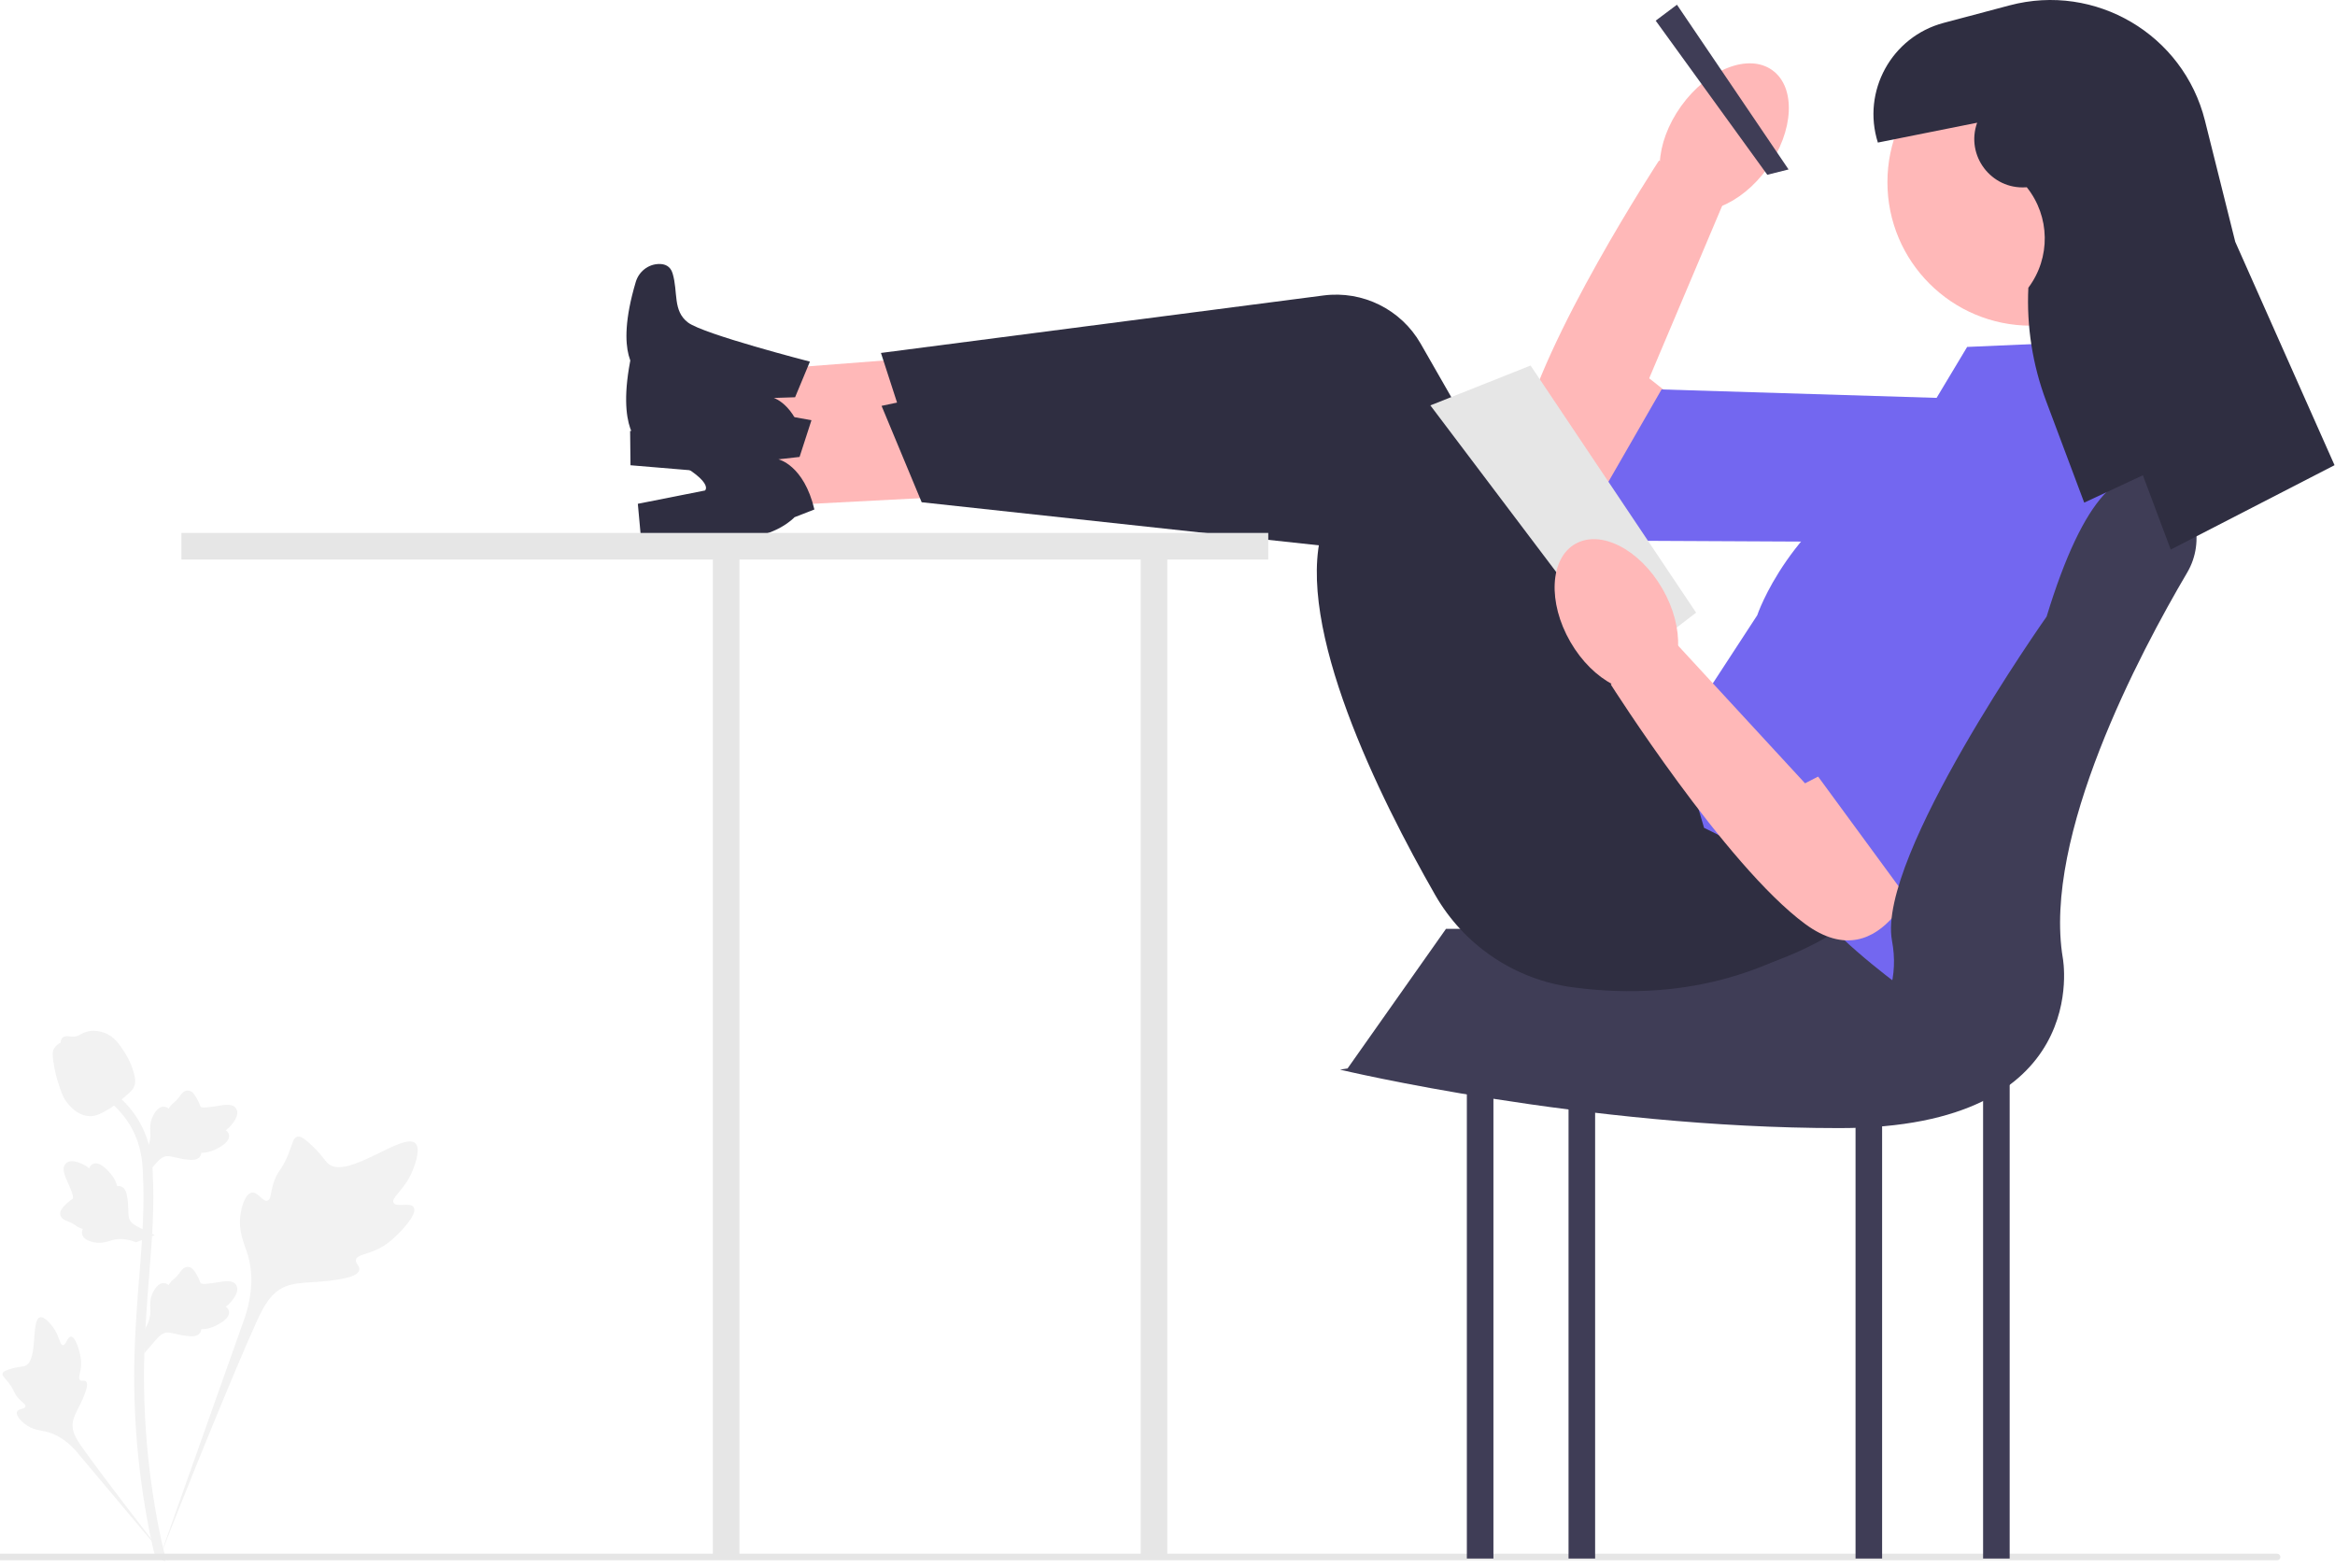<svg width="597" height="401" viewBox="0 0 597 401" fill="none" xmlns="http://www.w3.org/2000/svg">
<g clip-path="url(#clip0_1201_92)">
<path d="M105.784 308.736C104.94 307.312 101.287 308.836 100.616 307.544C99.947 306.257 103.34 304.295 105.279 299.814C105.629 299.006 107.832 293.914 106.201 292.343C103.109 289.364 88.961 301.655 84.01 297.633C82.924 296.751 82.165 294.988 78.876 292.127C77.568 290.989 76.776 290.475 76.011 290.667C74.924 290.938 74.838 292.392 73.674 295.251C71.927 299.538 70.893 299.279 69.875 302.699C69.12 305.239 69.292 306.715 68.403 307.003C67.145 307.41 65.987 304.716 64.392 304.957C62.765 305.204 61.781 308.339 61.471 310.687C60.887 315.093 62.505 318.001 63.402 321.058C64.377 324.38 64.955 329.433 62.705 336.586L40.428 399.352C45.346 386.472 59.586 351.166 65.57 338.046C67.297 334.259 69.204 330.417 73.121 328.901C76.891 327.441 82.069 328.313 88.671 326.723C89.442 326.537 91.581 325.993 91.851 324.734C92.073 323.694 90.815 323.113 91.008 322.139C91.268 320.832 93.742 320.816 96.784 319.308C98.928 318.244 100.264 316.98 101.413 315.892C101.759 315.565 106.908 310.631 105.784 308.736Z" fill="#F2F2F2"/>
<path d="M18.139 341.778C17.197 341.782 16.891 344.014 16.063 343.971C15.238 343.928 15.255 341.697 13.615 339.452C13.319 339.047 11.455 336.497 10.213 336.844C7.86 337.502 9.81 347.992 6.407 349.262C5.661 349.54 4.577 349.405 2.224 350.193C1.288 350.507 0.807 350.747 0.68 351.178C0.5 351.789 1.188 352.251 2.255 353.648C3.856 355.742 3.43 356.174 4.816 357.661C5.844 358.764 6.618 359.106 6.503 359.625C6.339 360.36 4.683 360.151 4.342 361.004C3.993 361.873 5.248 363.261 6.311 364.091C8.305 365.648 10.199 365.693 11.958 366.135C13.87 366.615 16.517 367.789 19.378 370.958L43.757 400.001C38.854 393.871 25.635 376.695 20.922 369.973C19.561 368.032 18.226 365.988 18.612 363.628C18.983 361.356 20.905 359.066 22.029 355.367C22.161 354.935 22.511 353.728 21.971 353.233C21.524 352.824 20.876 353.274 20.454 352.898C19.887 352.393 20.593 351.174 20.731 349.246C20.828 347.887 20.593 346.866 20.39 345.989C20.329 345.724 19.393 341.774 18.139 341.778Z" fill="#F2F2F2"/>
<path d="M36.938 345.998L36.371 340.93L36.63 340.546C37.831 338.769 38.442 337.034 38.45 335.387C38.451 335.125 38.439 334.863 38.426 334.597C38.377 333.539 38.316 332.225 39.002 330.693C39.386 329.839 40.465 327.862 42.087 328.107C42.524 328.168 42.855 328.369 43.105 328.603C43.142 328.545 43.18 328.486 43.221 328.422C43.726 327.651 44.126 327.321 44.511 327.003C44.807 326.758 45.113 326.506 45.593 325.909C45.803 325.647 45.967 325.417 46.106 325.224C46.525 324.639 47.074 323.942 48.04 323.954C49.073 324.003 49.614 324.857 49.972 325.422C50.612 326.43 50.902 327.157 51.094 327.639C51.164 327.815 51.244 328.014 51.284 328.075C51.617 328.564 54.322 328.107 55.342 327.94C57.631 327.558 59.612 327.228 60.428 328.672C61.013 329.705 60.578 331.07 59.098 332.84C58.637 333.39 58.146 333.809 57.71 334.137C58.071 334.352 58.394 334.682 58.525 335.201C58.834 336.43 57.778 337.661 55.388 338.865C54.794 339.166 53.995 339.567 52.876 339.76C52.349 339.851 51.874 339.873 51.468 339.885C51.459 340.12 51.404 340.375 51.261 340.636C50.841 341.407 49.968 341.774 48.651 341.686C47.202 341.61 46.009 341.334 44.957 341.092C44.038 340.881 43.246 340.702 42.625 340.744C41.472 340.837 40.584 341.76 39.541 342.956L36.938 345.998Z" fill="#F2F2F2"/>
<path d="M39.572 315.822L34.814 317.657L34.376 317.504C32.353 316.793 30.52 316.642 28.925 317.052C28.671 317.117 28.421 317.196 28.166 317.275C27.156 317.591 25.9 317.983 24.245 317.709C23.321 317.554 21.135 317.012 20.96 315.38C20.908 314.942 21.018 314.572 21.182 314.269C21.116 314.249 21.049 314.227 20.978 314.204C20.104 313.911 19.683 313.608 19.277 313.315C18.965 313.091 18.644 312.859 17.945 312.547C17.638 312.409 17.374 312.309 17.152 312.224C16.48 311.967 15.666 311.613 15.433 310.675C15.218 309.664 15.907 308.924 16.363 308.434C17.176 307.559 17.805 307.094 18.223 306.786C18.376 306.674 18.547 306.547 18.596 306.492C18.985 306.046 17.856 303.545 17.437 302.602C16.487 300.484 15.665 298.652 16.855 297.496C17.705 296.668 19.136 296.742 21.223 297.725C21.873 298.032 22.402 298.4 22.83 298.739C22.947 298.335 23.184 297.939 23.653 297.68C24.763 297.07 26.221 297.78 27.992 299.786C28.434 300.283 29.025 300.955 29.496 301.988C29.717 302.476 29.859 302.929 29.974 303.319C30.203 303.268 30.463 303.257 30.753 303.329C31.605 303.539 32.182 304.291 32.431 305.587C32.725 307.008 32.76 308.232 32.792 309.311C32.822 310.253 32.85 311.064 33.048 311.655C33.43 312.746 34.548 313.372 35.97 314.077L39.572 315.822Z" fill="#F2F2F2"/>
<path d="M36.938 300.891L36.371 295.823L36.63 295.439C37.831 293.662 38.442 291.927 38.45 290.28C38.451 290.018 38.439 289.756 38.426 289.49C38.377 288.433 38.316 287.118 39.002 285.586C39.386 284.732 40.465 282.755 42.087 283C42.524 283.061 42.855 283.262 43.105 283.497C43.142 283.438 43.18 283.379 43.221 283.315C43.726 282.545 44.126 282.214 44.511 281.896C44.807 281.651 45.113 281.399 45.593 280.802C45.803 280.54 45.967 280.31 46.106 280.117C46.525 279.532 47.074 278.835 48.04 278.847C49.073 278.896 49.614 279.75 49.972 280.315C50.612 281.323 50.902 282.05 51.094 282.532C51.164 282.709 51.244 282.907 51.284 282.968C51.617 283.457 54.322 283 55.342 282.833C57.631 282.452 59.612 282.121 60.428 283.565C61.013 284.598 60.578 285.963 59.098 287.733C58.637 288.283 58.146 288.702 57.71 289.03C58.071 289.245 58.394 289.575 58.525 290.094C58.834 291.323 57.778 292.554 55.388 293.758C54.794 294.059 53.995 294.46 52.876 294.653C52.349 294.744 51.874 294.766 51.468 294.778C51.459 295.013 51.404 295.268 51.261 295.529C50.841 296.3 49.968 296.667 48.651 296.579C47.202 296.503 46.009 296.227 44.957 295.985C44.038 295.774 43.246 295.596 42.625 295.637C41.472 295.73 40.584 296.653 39.541 297.849L36.938 300.891Z" fill="#F2F2F2"/>
<path d="M42.124 399.269L41.062 398.604L39.824 398.746C39.804 398.631 39.737 398.366 39.635 397.953C39.081 395.687 37.391 388.79 35.982 377.93C34.998 370.348 34.441 362.554 34.326 354.76C34.211 346.953 34.581 341.043 34.877 336.293C35.101 332.71 35.372 329.299 35.639 325.975C36.349 317.097 37.018 308.71 36.52 299.426C36.41 297.353 36.179 293.039 33.658 288.448C32.196 285.785 30.182 283.421 27.671 281.424L29.232 279.461C32.004 281.669 34.232 284.287 35.856 287.244C38.65 292.334 38.902 297.035 39.023 299.294C39.53 308.742 38.853 317.21 38.136 326.174C37.872 329.485 37.6 332.882 37.378 336.45C37.084 341.156 36.718 347.014 36.832 354.72C36.945 362.422 37.495 370.121 38.465 377.607C39.858 388.33 41.523 395.124 42.07 397.356C42.361 398.547 42.423 398.797 42.124 399.269Z" fill="#F2F2F2"/>
<path d="M23.075 285.406C22.972 285.406 22.868 285.403 22.763 285.396C20.629 285.281 18.653 284.003 16.889 281.6C16.061 280.469 15.638 279.18 14.794 276.608C14.663 276.211 14.027 274.2 13.64 271.432C13.386 269.623 13.418 268.867 13.777 268.199C14.175 267.455 14.818 266.936 15.543 266.587C15.511 266.347 15.536 266.1 15.64 265.847C16.067 264.802 17.203 264.94 17.817 265.006C18.128 265.045 18.516 265.096 18.934 265.074C19.593 265.042 19.946 264.847 20.482 264.553C20.995 264.271 21.632 263.921 22.578 263.728C24.443 263.339 26.006 263.868 26.521 264.041C29.231 264.944 30.567 267.051 32.114 269.491C32.422 269.981 33.481 271.762 34.179 274.205C34.683 275.967 34.612 276.75 34.461 277.332C34.152 278.529 33.424 279.214 31.575 280.726C29.645 282.31 28.675 283.103 27.843 283.585C25.907 284.703 24.69 285.406 23.075 285.406Z" fill="#F2F2F2"/>
<path d="M583.04 398.13C583.04 398.594 582.664 398.97 582.2 398.97H0V397.29H582.2C582.664 397.29 583.04 397.666 583.04 398.13Z" fill="#E6E6E6"/>
<path d="M414.967 132.596C414.967 132.596 383.628 136.365 388.914 111.586C394.2 86.808 424.173 41.041 424.173 41.041L441.181 50.58L421.654 96.737L430.06 103.369L414.967 132.596Z" fill="#FFB8B8"/>
<path d="M517.666 102.43L513.25 138.75L402.592 138.208L424.816 99.583L517.666 102.43Z" fill="#7367F0"/>
<path d="M451.905 42.971C458.677 33.513 459.22 22.304 453.119 17.935C447.017 13.566 436.581 17.692 429.809 27.149C423.037 36.607 422.493 47.816 428.595 52.185C434.697 56.554 445.133 52.428 451.905 42.971Z" fill="#FFB8B8"/>
<path d="M507.026 240.901V398.525H513.82V240.901H507.026Z" fill="#3F3D56"/>
<path d="M474.414 240.901V398.525H481.208V240.901H474.414Z" fill="#3F3D56"/>
<path d="M291.651 141.706V398.525H298.445V141.706H291.651Z" fill="#E6E6E6"/>
<path d="M401.037 240.901V398.525H407.831V240.901H401.037Z" fill="#3F3D56"/>
<path d="M375.037 240.901V398.525H381.831V240.901H375.037Z" fill="#3F3D56"/>
<path d="M500.911 237.504H369.709L344.541 273.204L475.093 280.987L500.911 237.504Z" fill="#3F3D56"/>
<path d="M260.667 115.362L261.263 89.472L182.077 95.563L181.672 113.106L260.667 115.362Z" fill="#FFB8B8"/>
<path d="M207.074 92.469L203.287 101.581L197.848 101.755C197.848 101.755 204.216 103.705 205.985 115.277L200.759 116.844C200.759 116.844 195.741 121.526 186.358 121.072L161.203 118.968L161.107 110.198L178.493 108.189C178.493 108.189 182.366 105.641 163.189 95.162C163.189 95.162 156.836 91.278 162.55 72.094C163.335 69.457 165.707 67.564 168.458 67.504C169.976 67.471 171.398 68.016 171.966 69.902C173.411 74.701 171.949 79.485 175.921 82.481C179.892 85.477 207.074 92.469 207.074 92.469Z" fill="#2F2E41"/>
<path d="M491.092 214.34C491.092 214.34 463.77 260.81 401.946 252.435C387.234 250.442 374.29 241.695 366.916 228.809C352.663 203.903 331.02 160.294 338.036 135.601L233.474 115.644L225.236 90.25L338.399 75.55C348.408 74.25 358.213 79.118 363.229 87.877L418.353 184.145L434.787 185.94L491.092 214.34Z" fill="#2F2E41"/>
<path d="M262.731 125.96L261.242 100.106L182.803 112.548L183.811 130.067L262.731 125.96Z" fill="#FFB8B8"/>
<path d="M207.471 107.454L204.429 116.841L199.021 117.451C199.021 117.451 205.526 118.883 208.22 130.275L203.137 132.257C203.137 132.257 198.511 137.328 189.123 137.63L163.88 137.557L163.078 128.823L180.246 125.422C180.246 125.422 183.902 122.57 163.944 113.669C163.944 113.669 157.3 110.307 161.451 90.726C162.022 88.035 164.234 85.957 166.971 85.676C168.481 85.521 169.943 85.95 170.66 87.784C172.487 92.451 171.414 97.338 175.614 100.004C179.814 102.671 207.471 107.454 207.471 107.454Z" fill="#2F2E41"/>
<path d="M500.372 206.08C500.372 206.08 476.877 254.596 414.581 251.223C399.756 250.42 386.15 242.743 377.763 230.492C361.552 206.813 336.471 165.087 341.478 139.909L235.649 128.429L225.395 103.781L337.008 80.024C346.881 77.923 357.045 81.986 362.75 90.313L425.44 181.835L441.965 182.301L500.372 206.08Z" fill="#2F2E41"/>
<path d="M428.754 1.206L423.318 5.283L451.854 44.689L457.289 43.33L428.754 1.206Z" fill="#3F3D56"/>
<path d="M502.949 88.712L534.202 87.353L547.79 148.501C547.79 148.501 519.255 255.848 485.284 251.772C485.284 251.772 464.222 236.145 464.222 230.71C464.222 225.275 435.687 211.686 435.687 211.686L428.893 188.586L449.275 157.333C449.275 157.333 457.428 132.874 484.605 119.286L502.949 88.712Z" fill="#7367F0"/>
<path d="M324.263 136.271H46.382V143.065H182.265V398.525H189.059V143.065H324.263V136.271Z" fill="#E6E6E6"/>
<path d="M519.255 83.277C539.518 83.277 555.943 66.851 555.943 46.589C555.943 26.326 539.518 9.9 519.255 9.9C498.993 9.9 482.567 26.326 482.567 46.589C482.567 66.851 498.993 83.277 519.255 83.277Z" fill="#FFB8B8"/>
<path d="M391.332 93.468L365.707 103.659L415.984 170.242L433.649 156.654L391.332 93.468Z" fill="#E6E6E6"/>
<path d="M491.399 221.198C491.399 221.198 481.887 251.296 461.505 236.247C441.122 221.198 411.822 174.998 411.822 174.998L427.534 163.448L461.505 200.297L471.017 195.381L491.399 221.198Z" fill="#FFB8B8"/>
<path d="M506.346 115.209L537.599 134.233L491.399 234.787L461.505 194.022L506.346 115.209Z" fill="#7367F0"/>
<path d="M423.797 175.573C430.296 171.821 430.85 160.613 425.034 150.539C419.218 140.465 409.235 135.341 402.735 139.093C396.236 142.845 395.682 154.054 401.498 164.127C407.315 174.201 417.298 179.326 423.797 175.573Z" fill="#FFB8B8"/>
<path d="M523.267 157.67C532.683 126.802 542.788 117.033 553.412 123.149C561.498 127.804 563.932 138.401 559.193 146.438C547.113 166.926 522.223 213.866 527.408 244.978C527.408 244.978 535.561 288.46 470.337 288.46C405.113 288.46 342.607 273.513 342.607 273.513L376.578 268.078L453.831 273.596C471.482 274.857 486.358 259.754 484 242.217C483.922 241.638 483.83 241.052 483.722 240.461C479.849 219.16 523.267 157.67 523.267 157.67Z" fill="#3F3D56"/>
<path d="M505.504 31.38C502.507 39.772 509.093 48.485 517.984 47.893L518.196 47.879C524.173 55.35 524.338 65.918 518.597 73.572C518.125 83.438 519.671 93.295 523.139 102.543L532.882 128.526L547.882 121.526L555.001 140.526L596.882 118.95L571.5 61.839L563.753 30.855C558.242 8.811 535.756 -4.458 513.795 1.375L496.947 5.851C483.636 9.386 475.974 23.323 480.121 36.456L505.504 31.38Z" fill="#2F2E41"/>
</g>
<defs>
<clipPath id="clip0_1201_92">
<rect width="596.882" height="400.001" fill="white"/>
</clipPath>
</defs>
</svg>
